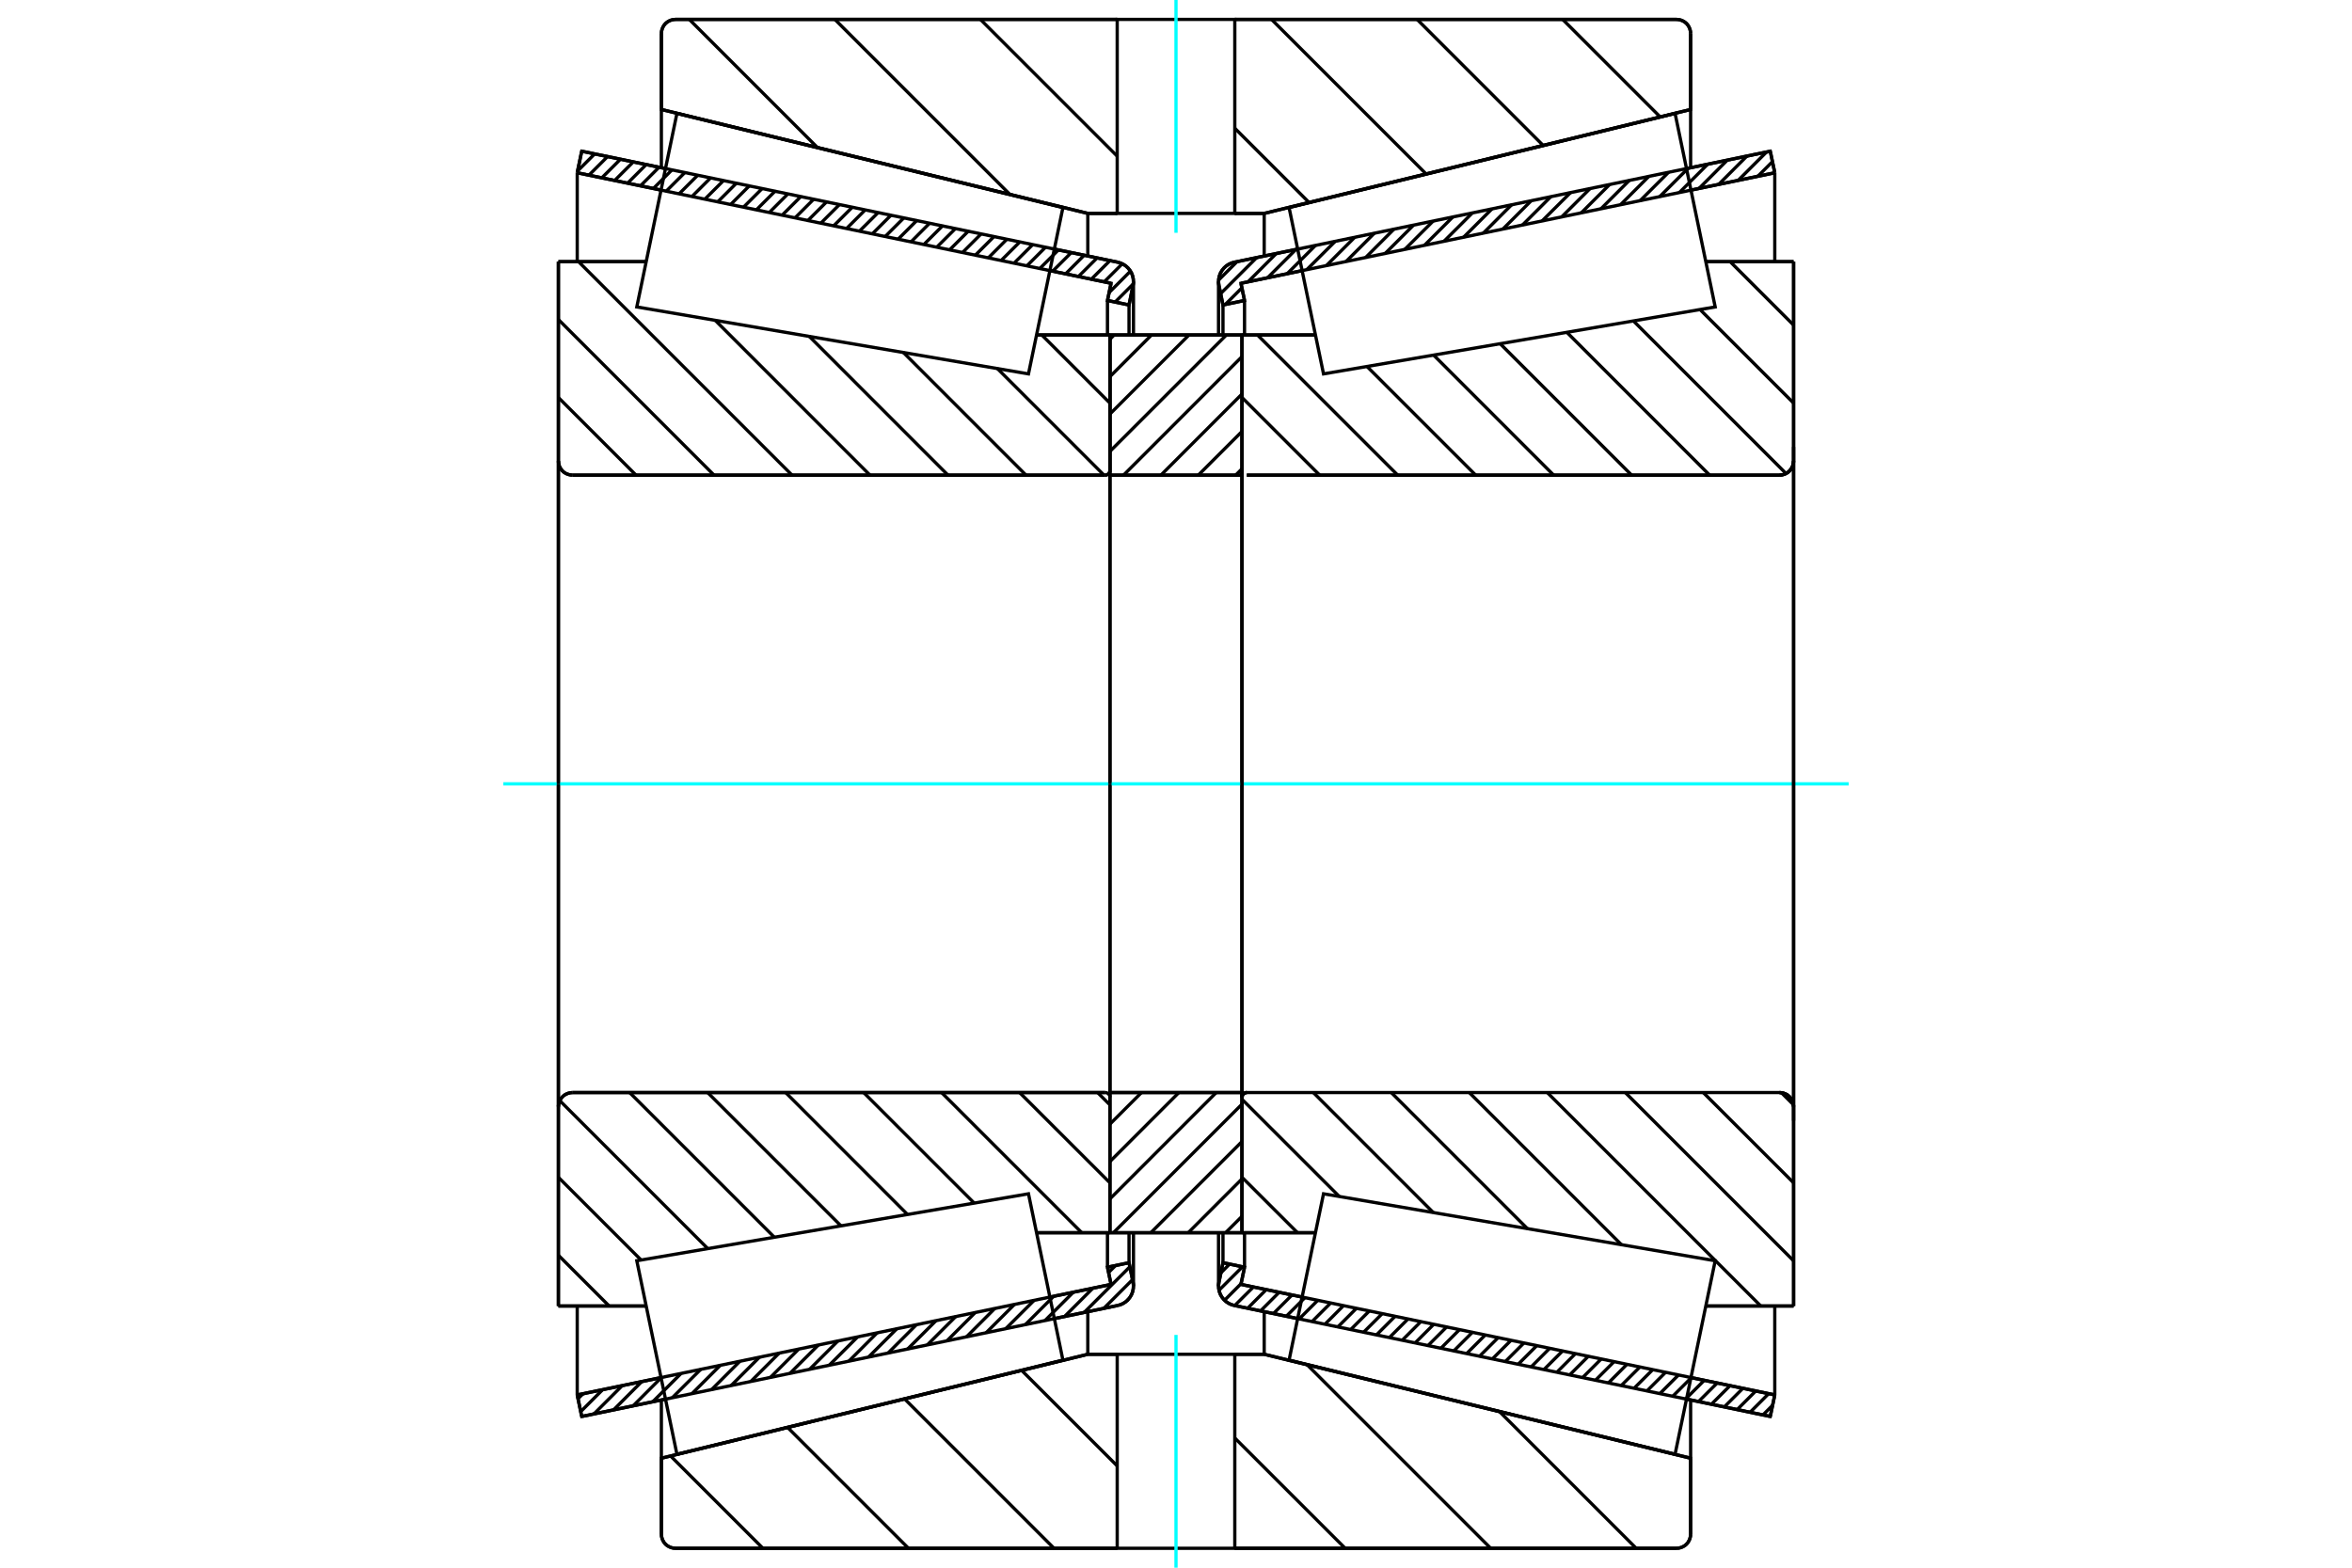 <?xml version="1.0" standalone="no"?>
<!DOCTYPE svg PUBLIC "-//W3C//DTD SVG 1.1//EN"
	"http://www.w3.org/Graphics/SVG/1.1/DTD/svg11.dtd">
<svg xmlns="http://www.w3.org/2000/svg" height="100%" width="100%" viewBox="0 0 36000 24000">
	<rect x="-1800" y="-1200" width="39600" height="26400" style="fill:#FFF"/>
	<g style="fill:none; fill-rule:evenodd" transform="matrix(1 0 0 1 0 0)">
		<g style="fill:none; stroke:#000; stroke-width:50; shape-rendering:geometricPrecision">
			<line x1="19862" y1="20187" x2="18893" y2="19986"/>
			<line x1="27096" y1="21685" x2="25814" y2="21419"/>
			<line x1="27165" y1="21355" x2="27096" y2="21685"/>
			<line x1="25882" y1="21090" x2="27165" y2="21355"/>
			<line x1="18994" y1="19663" x2="19931" y2="19857"/>
			<line x1="19049" y1="19400" x2="18994" y2="19663"/>
			<line x1="18719" y1="19331" x2="19049" y2="19400"/>
			<line x1="18658" y1="19628" x2="18719" y2="19331"/>
			<polyline points="18658,19628 18653,19658 18651,19689 18655,19735 18665,19780 18682,19823 18706,19862 18735,19898 18769,19929 18807,19954 18849,19973 18893,19986"/>
			<line x1="25814" y1="2581" x2="27096" y2="2315"/>
			<line x1="18893" y1="4014" x2="19862" y2="3813"/>
			<polyline points="18893,4014 18849,4027 18807,4046 18769,4071 18735,4102 18706,4138 18682,4177 18665,4220 18655,4265 18651,4311 18653,4342 18658,4372"/>
			<line x1="18719" y1="4669" x2="18658" y2="4372"/>
			<line x1="19049" y1="4600" x2="18719" y2="4669"/>
			<line x1="18994" y1="4337" x2="19049" y2="4600"/>
			<line x1="19931" y1="4143" x2="18994" y2="4337"/>
			<line x1="27165" y1="2645" x2="25882" y2="2910"/>
			<line x1="27096" y1="2315" x2="27165" y2="2645"/>
			<line x1="18719" y1="18872" x2="18719" y2="19331"/>
			<line x1="18719" y1="4669" x2="18719" y2="5128"/>
			<line x1="19049" y1="18872" x2="19049" y2="19400"/>
			<line x1="19049" y1="4600" x2="19049" y2="5128"/>
			<line x1="27165" y1="19994" x2="27165" y2="21355"/>
			<line x1="27165" y1="2645" x2="27165" y2="4006"/>
			<line x1="18651" y1="18872" x2="18651" y2="19689"/>
			<line x1="18651" y1="4311" x2="18651" y2="5128"/>
			<line x1="10186" y1="21419" x2="8904" y2="21685"/>
			<line x1="17107" y1="19986" x2="16138" y2="20187"/>
			<polyline points="17107,19986 17151,19973 17193,19954 17231,19929 17265,19898 17294,19862 17318,19823 17335,19780 17345,19735 17349,19689 17347,19658 17342,19628"/>
			<line x1="17281" y1="19331" x2="17342" y2="19628"/>
			<line x1="16951" y1="19400" x2="17281" y2="19331"/>
			<line x1="17006" y1="19663" x2="16951" y2="19400"/>
			<line x1="16069" y1="19857" x2="17006" y2="19663"/>
			<line x1="8835" y1="21355" x2="10118" y2="21090"/>
			<line x1="8904" y1="21685" x2="8835" y2="21355"/>
			<line x1="16138" y1="3813" x2="17107" y2="4014"/>
			<line x1="8904" y1="2315" x2="10186" y2="2581"/>
			<line x1="8835" y1="2645" x2="8904" y2="2315"/>
			<line x1="10118" y1="2910" x2="8835" y2="2645"/>
			<line x1="17006" y1="4337" x2="16069" y2="4143"/>
			<line x1="16951" y1="4600" x2="17006" y2="4337"/>
			<line x1="17281" y1="4669" x2="16951" y2="4600"/>
			<line x1="17342" y1="4372" x2="17281" y2="4669"/>
			<polyline points="17342,4372 17347,4342 17349,4311 17345,4265 17335,4220 17318,4177 17294,4138 17265,4102 17231,4071 17193,4046 17151,4027 17107,4014"/>
			<line x1="16951" y1="5128" x2="16951" y2="4600"/>
			<line x1="16951" y1="19400" x2="16951" y2="18872"/>
			<line x1="8835" y1="4006" x2="8835" y2="2645"/>
			<line x1="8835" y1="21355" x2="8835" y2="19994"/>
			<line x1="17281" y1="5128" x2="17281" y2="4669"/>
			<line x1="17281" y1="19331" x2="17281" y2="18872"/>
			<line x1="17349" y1="5128" x2="17349" y2="4311"/>
			<line x1="17349" y1="19689" x2="17349" y2="18872"/>
			<line x1="19011" y1="5128" x2="20135" y2="5128"/>
			<line x1="27237" y1="7274" x2="19084" y2="7274"/>
			<polyline points="27237,7274 27270,7271 27303,7263 27335,7250 27364,7233 27389,7211 27411,7185 27429,7156 27442,7125 27450,7092 27453,7058"/>
			<line x1="27453" y1="4006" x2="27453" y2="7058"/>
			<line x1="27453" y1="4006" x2="26109" y2="4006"/>
			<line x1="27453" y1="19994" x2="26109" y2="19994"/>
			<line x1="27453" y1="16942" x2="27453" y2="19994"/>
			<polyline points="27453,16942 27450,16908 27442,16875 27429,16844 27411,16815 27389,16789 27364,16767 27335,16750 27303,16737 27270,16729 27237,16726"/>
			<polyline points="19084,16726 19072,16727 19061,16730 19051,16734 19041,16740 19033,16747 19025,16756 19019,16766 19015,16776 19012,16787 19011,16798"/>
			<line x1="20135" y1="18872" x2="19011" y2="18872"/>
			<line x1="26109" y1="4724" x2="26109" y2="4724"/>
			<line x1="26109" y1="19276" x2="26109" y2="19276"/>
			<polyline points="19084,16726 19072,16727 19061,16730 19051,16734 19041,16740 19033,16747 19025,16756 19019,16766 19015,16776 19012,16787 19011,16798"/>
			<polyline points="27237,7274 27270,7271 27303,7263 27335,7250 27364,7233 27389,7211 27411,7185 27429,7156 27442,7125 27450,7092 27453,7058"/>
			<polyline points="27453,16942 27450,16908 27442,16875 27429,16844 27411,16815 27389,16789 27364,16767 27335,16750 27303,16737 27270,16729 27237,16726"/>
			<line x1="16989" y1="18872" x2="15865" y2="18872"/>
			<line x1="8763" y1="16726" x2="16916" y2="16726"/>
			<polyline points="8763,16726 8730,16729 8697,16737 8665,16750 8636,16767 8611,16789 8589,16815 8571,16844 8558,16875 8550,16908 8547,16942"/>
			<line x1="8547" y1="19994" x2="8547" y2="16942"/>
			<line x1="8547" y1="19994" x2="9891" y2="19994"/>
			<line x1="8547" y1="4006" x2="9891" y2="4006"/>
			<line x1="8547" y1="7058" x2="8547" y2="4006"/>
			<polyline points="8547,7058 8550,7092 8558,7125 8571,7156 8589,7185 8611,7211 8636,7233 8665,7250 8697,7263 8730,7271 8763,7274"/>
			<line x1="16916" y1="7274" x2="8763" y2="7274"/>
			<polyline points="16916,7274 16928,7273 16939,7270 16949,7266 16959,7260 16967,7253 16975,7244 16981,7234 16985,7224 16988,7213 16989,7202"/>
			<line x1="15865" y1="5128" x2="16989" y2="5128"/>
			<line x1="9891" y1="19276" x2="9891" y2="19276"/>
			<line x1="9891" y1="4724" x2="9891" y2="4724"/>
			<line x1="8547" y1="16942" x2="8547" y2="7058"/>
			<line x1="25661" y1="23703" x2="18900" y2="23703"/>
			<line x1="17100" y1="23703" x2="10339" y2="23703"/>
			<polyline points="25661,23703 25695,23700 25728,23692 25759,23679 25788,23662 25814,23640 25836,23614 25853,23585 25866,23554 25874,23521 25877,23487"/>
			<line x1="25877" y1="22324" x2="25877" y2="23487"/>
			<line x1="19350" y1="20733" x2="25877" y2="22324"/>
			<line x1="16650" y1="20733" x2="17100" y2="20733"/>
			<line x1="18900" y1="20733" x2="19350" y2="20733"/>
			<line x1="10123" y1="22324" x2="16650" y2="20733"/>
			<line x1="10123" y1="23487" x2="10123" y2="22324"/>
			<polyline points="10123,23487 10126,23521 10134,23554 10147,23585 10164,23614 10186,23640 10212,23662 10241,23679 10272,23692 10305,23700 10339,23703"/>
			<line x1="18900" y1="297" x2="25661" y2="297"/>
			<line x1="10339" y1="297" x2="17100" y2="297"/>
			<polyline points="10339,297 10305,300 10272,308 10241,321 10212,338 10186,360 10164,386 10147,415 10134,446 10126,479 10123,513"/>
			<line x1="10123" y1="1676" x2="10123" y2="513"/>
			<line x1="16650" y1="3267" x2="10123" y2="1676"/>
			<line x1="17100" y1="3267" x2="16650" y2="3267"/>
			<line x1="19350" y1="3267" x2="18900" y2="3267"/>
			<line x1="25877" y1="1676" x2="19350" y2="3267"/>
			<line x1="25877" y1="513" x2="25877" y2="1676"/>
			<polyline points="25877,513 25874,479 25866,446 25853,415 25836,386 25814,360 25788,338 25759,321 25728,308 25695,300 25661,297"/>
			<line x1="16650" y1="20081" x2="16650" y2="20733"/>
			<line x1="16650" y1="3267" x2="16650" y2="3919"/>
			<line x1="19350" y1="20081" x2="19350" y2="20733"/>
			<line x1="19350" y1="3267" x2="19350" y2="3919"/>
			<line x1="10123" y1="21432" x2="10123" y2="22324"/>
			<line x1="10123" y1="1676" x2="10123" y2="2568"/>
			<line x1="25877" y1="21432" x2="25877" y2="22324"/>
			<line x1="25877" y1="1676" x2="25877" y2="2568"/>
			<line x1="16989" y1="16726" x2="19011" y2="16726"/>
			<line x1="16989" y1="18872" x2="16989" y2="16726"/>
			<line x1="19011" y1="18872" x2="16989" y2="18872"/>
			<line x1="19011" y1="16726" x2="19011" y2="18872"/>
			<line x1="19011" y1="7274" x2="16989" y2="7274"/>
			<line x1="19011" y1="5128" x2="19011" y2="7274"/>
			<line x1="16989" y1="5128" x2="19011" y2="5128"/>
			<line x1="16989" y1="7274" x2="16989" y2="5128"/>
			<line x1="19011" y1="7274" x2="19011" y2="16726"/>
			<line x1="16989" y1="7274" x2="16989" y2="16726"/>
		</g>
		<g style="fill:none; stroke:#0FF; stroke-width:50; shape-rendering:geometricPrecision">
			<line x1="7703" y1="12000" x2="28297" y2="12000"/>
		</g>
		<g style="fill:none; stroke:#000; stroke-width:50; shape-rendering:geometricPrecision">
			<line x1="23918" y1="297" x2="25411" y2="1790"/>
			<line x1="21690" y1="297" x2="23620" y2="2227"/>
			<line x1="19462" y1="297" x2="21828" y2="2663"/>
			<line x1="18900" y1="1963" x2="20037" y2="3100"/>
			<line x1="15006" y1="297" x2="17100" y2="2391"/>
			<line x1="12778" y1="297" x2="15458" y2="2977"/>
			<line x1="10550" y1="297" x2="12512" y2="2259"/>
			<line x1="22952" y1="21611" x2="25044" y2="23703"/>
			<line x1="20006" y1="20892" x2="22817" y2="23703"/>
			<line x1="18900" y1="22015" x2="20589" y2="23703"/>
			<line x1="15637" y1="20979" x2="17100" y2="22442"/>
			<line x1="13846" y1="21416" x2="16133" y2="23703"/>
			<line x1="12055" y1="21853" x2="13905" y2="23703"/>
			<line x1="10263" y1="22289" x2="11677" y2="23703"/>
			<line x1="18900" y1="297" x2="25661" y2="297"/>
			<polyline points="25877,513 25874,479 25866,446 25853,415 25836,386 25814,360 25788,338 25759,321 25728,308 25695,300 25661,297"/>
			<polyline points="25877,513 25877,1676 19350,3267 18900,3267"/>
			<polyline points="17100,297 10339,297 10305,300 10272,308 10241,321 10212,338 10186,360 10164,386 10147,415 10134,446 10126,479 10123,513 10123,1676 16650,3267 17100,3267"/>
			<polyline points="17100,20733 16650,20733 10123,22324 10123,23487 10126,23521 10134,23554 10147,23585 10164,23614 10186,23640 10212,23662 10241,23679 10272,23692 10305,23700 10339,23703 17100,23703"/>
			<polyline points="18900,20733 19350,20733 25877,22324 25877,23487"/>
			<polyline points="25661,23703 25695,23700 25728,23692 25759,23679 25788,23662 25814,23640 25836,23614 25853,23585 25866,23554 25874,23521 25877,23487"/>
			<line x1="25661" y1="23703" x2="18900" y2="23703"/>
			<line x1="15946" y1="5128" x2="16989" y2="6171"/>
			<line x1="15266" y1="5642" x2="16898" y2="7274"/>
			<line x1="13827" y1="5396" x2="15704" y2="7274"/>
			<line x1="12387" y1="5150" x2="14510" y2="7274"/>
			<line x1="10947" y1="4904" x2="13316" y2="7274"/>
			<line x1="8855" y1="4006" x2="12123" y2="7274"/>
			<line x1="8547" y1="4892" x2="10929" y2="7274"/>
			<line x1="8547" y1="6086" x2="9735" y2="7274"/>
			<line x1="16800" y1="16726" x2="16989" y2="16915"/>
			<line x1="15606" y1="16726" x2="16989" y2="18108"/>
			<line x1="14412" y1="16726" x2="16558" y2="18872"/>
			<line x1="13219" y1="16726" x2="14911" y2="18418"/>
			<line x1="12025" y1="16726" x2="13891" y2="18593"/>
			<line x1="10831" y1="16726" x2="12872" y2="18767"/>
			<line x1="9637" y1="16726" x2="11852" y2="18941"/>
			<line x1="8568" y1="16850" x2="10833" y2="19115"/>
			<line x1="8547" y1="18024" x2="9813" y2="19290"/>
			<line x1="8547" y1="19217" x2="9324" y2="19994"/>
			<line x1="16989" y1="12000" x2="16989" y2="7274"/>
			<line x1="16989" y1="5128" x2="16989" y2="7202"/>
			<polyline points="16916,7274 16928,7273 16939,7270 16949,7266 16959,7260 16967,7253 16975,7244 16981,7234 16985,7224 16988,7213 16989,7202"/>
			<line x1="16916" y1="7274" x2="8763" y2="7274"/>
			<polyline points="8547,7058 8550,7092 8558,7125 8571,7156 8589,7185 8611,7211 8636,7233 8665,7250 8697,7263 8730,7271 8763,7274"/>
			<line x1="8547" y1="7058" x2="8547" y2="4006"/>
			<line x1="8547" y1="7058" x2="8547" y2="12000"/>
			<line x1="8547" y1="4006" x2="9891" y2="4006"/>
			<line x1="15865" y1="5128" x2="16989" y2="5128"/>
			<line x1="16989" y1="18872" x2="15865" y2="18872"/>
			<line x1="9891" y1="19994" x2="8547" y2="19994"/>
			<line x1="8547" y1="12000" x2="8547" y2="16942"/>
			<line x1="8547" y1="19994" x2="8547" y2="16942"/>
			<polyline points="8763,16726 8730,16729 8697,16737 8665,16750 8636,16767 8611,16789 8589,16815 8571,16844 8558,16875 8550,16908 8547,16942"/>
			<line x1="8763" y1="16726" x2="16916" y2="16726"/>
			<polyline points="16989,16798 16988,16787 16985,16776 16981,16766 16975,16756 16967,16747 16959,16740 16949,16734 16939,16730 16928,16727 16916,16726"/>
			<line x1="16989" y1="16726" x2="16989" y2="12000"/>
			<line x1="26482" y1="4006" x2="27453" y2="4977"/>
			<line x1="26021" y1="4739" x2="27453" y2="6171"/>
			<line x1="25001" y1="4913" x2="27337" y2="7249"/>
			<line x1="23982" y1="5087" x2="26168" y2="7274"/>
			<line x1="22962" y1="5262" x2="24974" y2="7274"/>
			<line x1="21943" y1="5436" x2="23781" y2="7274"/>
			<line x1="20923" y1="5610" x2="22587" y2="7274"/>
			<line x1="19247" y1="5128" x2="21393" y2="7274"/>
			<line x1="19011" y1="6086" x2="20199" y2="7274"/>
			<line x1="27266" y1="16728" x2="27451" y2="16913"/>
			<line x1="26070" y1="16726" x2="27453" y2="18108"/>
			<line x1="24877" y1="16726" x2="27453" y2="19302"/>
			<line x1="23683" y1="16726" x2="26951" y2="19994"/>
			<line x1="22489" y1="16726" x2="24819" y2="19056"/>
			<line x1="21295" y1="16726" x2="23379" y2="18810"/>
			<line x1="20102" y1="16726" x2="21939" y2="18564"/>
			<line x1="19011" y1="16830" x2="20499" y2="18317"/>
			<line x1="19011" y1="18024" x2="19860" y2="18872"/>
			<polyline points="19011,12000 19011,5128 19011,7202"/>
			<polyline points="19084,7274 27237,7274 27270,7271 27303,7263 27335,7250 27364,7233 27389,7211 27411,7185 27429,7156 27442,7125 27450,7092 27453,7058 27453,4006"/>
			<line x1="27453" y1="7058" x2="27453" y2="12000"/>
			<line x1="27453" y1="4006" x2="26109" y2="4006"/>
			<line x1="20135" y1="5128" x2="19011" y2="5128"/>
			<line x1="19011" y1="18872" x2="20135" y2="18872"/>
			<line x1="26109" y1="19994" x2="27453" y2="19994"/>
			<line x1="27453" y1="12000" x2="27453" y2="16942"/>
			<polyline points="27453,19994 27453,16942 27450,16908 27442,16875 27429,16844 27411,16815 27389,16789 27364,16767 27335,16750 27303,16737 27270,16729 27237,16726 19084,16726 19072,16727 19061,16730 19051,16734 19041,16740 19033,16747 19025,16756 19019,16766 19015,16776 19012,16787 19011,16798 19011,18872 19011,12000"/>
			<line x1="19011" y1="18620" x2="18759" y2="18872"/>
			<line x1="19011" y1="18047" x2="18187" y2="18872"/>
			<line x1="19011" y1="17475" x2="17614" y2="18872"/>
			<line x1="19011" y1="16903" x2="17042" y2="18872"/>
			<line x1="18616" y1="16726" x2="16989" y2="18354"/>
			<line x1="18044" y1="16726" x2="16989" y2="17782"/>
			<line x1="17472" y1="16726" x2="16989" y2="17209"/>
			<line x1="19011" y1="7176" x2="18913" y2="7274"/>
			<line x1="19011" y1="6604" x2="18341" y2="7274"/>
			<line x1="19011" y1="6031" x2="17769" y2="7274"/>
			<line x1="19011" y1="5459" x2="17197" y2="7274"/>
			<line x1="18771" y1="5128" x2="16989" y2="6910"/>
			<line x1="18199" y1="5128" x2="16989" y2="6338"/>
			<line x1="17626" y1="5128" x2="16989" y2="5766"/>
			<line x1="17054" y1="5128" x2="16989" y2="5193"/>
			<polyline points="16989,7274 16989,5128 19011,5128 19011,7274 16989,7274"/>
			<polyline points="16989,16726 19011,16726 19011,18872 16989,18872 16989,16726"/>
			<polyline points="18000,23703 18900,23703 18900,20733 17100,20733 17100,23703 18000,23703"/>
		</g>
		<g style="fill:none; stroke:#0FF; stroke-width:50; shape-rendering:geometricPrecision">
			<line x1="18000" y1="24000" x2="18000" y2="20436"/>
		</g>
		<g style="fill:none; stroke:#000; stroke-width:50; shape-rendering:geometricPrecision">
			<polyline points="18000,3267 18900,3267 18900,297 17100,297 17100,3267 18000,3267"/>
		</g>
		<g style="fill:none; stroke:#0FF; stroke-width:50; shape-rendering:geometricPrecision">
			<line x1="18000" y1="3564" x2="18000" y2="0"/>
		</g>
		<g style="fill:none; stroke:#000; stroke-width:50; shape-rendering:geometricPrecision">
			<line x1="27453" y1="17158" x2="27453" y2="6842"/>
			<line x1="19011" y1="16798" x2="19011" y2="7202"/>
			<polyline points="16006,19549 16269,20822 10361,22263 10054,20782 9747,19301 15742,18276 16006,19549"/>
			<polyline points="16006,4451 15742,5724 9747,4699 10054,3218 10361,1737 16269,3178 16006,4451"/>
			<polyline points="19994,19549 20258,18276 26253,19301 25946,20782 25639,22263 19731,20822 19994,19549"/>
			<polyline points="19994,4451 19731,3178 25639,1737 25946,3218 26253,4699 20258,5724 19994,4451"/>
			<line x1="17266" y1="19897" x2="17253" y2="19910"/>
			<line x1="17335" y1="19590" x2="16895" y2="20030"/>
			<line x1="17294" y1="19393" x2="16595" y2="20092"/>
			<line x1="17075" y1="19374" x2="16968" y2="19481"/>
			<line x1="16728" y1="19721" x2="16295" y2="20154"/>
			<line x1="16428" y1="19783" x2="15995" y2="20216"/>
			<line x1="16128" y1="19845" x2="15694" y2="20279"/>
			<line x1="15828" y1="19907" x2="15394" y2="20341"/>
			<line x1="15528" y1="19969" x2="15094" y2="20403"/>
			<line x1="15227" y1="20031" x2="14794" y2="20465"/>
			<line x1="14927" y1="20094" x2="14494" y2="20527"/>
			<line x1="14627" y1="20156" x2="14194" y2="20589"/>
			<line x1="14327" y1="20218" x2="13893" y2="20652"/>
			<line x1="14027" y1="20280" x2="13593" y2="20714"/>
			<line x1="13727" y1="20342" x2="13293" y2="20776"/>
			<line x1="13426" y1="20404" x2="12993" y2="20838"/>
			<line x1="13126" y1="20467" x2="12693" y2="20900"/>
			<line x1="12826" y1="20529" x2="12393" y2="20962"/>
			<line x1="12526" y1="20591" x2="12092" y2="21024"/>
			<line x1="12226" y1="20653" x2="11792" y2="21087"/>
			<line x1="11926" y1="20715" x2="11492" y2="21149"/>
			<line x1="11625" y1="20777" x2="11192" y2="21211"/>
			<line x1="11325" y1="20840" x2="10892" y2="21273"/>
			<line x1="11025" y1="20902" x2="10592" y2="21335"/>
			<line x1="10725" y1="20964" x2="10291" y2="21397"/>
			<line x1="10425" y1="21026" x2="9991" y2="21460"/>
			<line x1="10124" y1="21088" x2="9691" y2="21522"/>
			<line x1="9824" y1="21150" x2="9391" y2="21584"/>
			<line x1="9524" y1="21213" x2="9091" y2="21646"/>
			<line x1="9224" y1="21275" x2="8888" y2="21611"/>
			<line x1="8924" y1="21337" x2="8847" y2="21413"/>
			<line x1="17286" y1="4644" x2="17265" y2="4665"/>
			<line x1="17346" y1="4346" x2="17068" y2="4625"/>
			<line x1="17303" y1="4151" x2="16977" y2="4478"/>
			<line x1="17178" y1="4038" x2="16901" y2="4315"/>
			<line x1="16989" y1="3990" x2="16704" y2="4274"/>
			<line x1="16792" y1="3949" x2="16507" y2="4233"/>
			<line x1="16594" y1="3908" x2="16310" y2="4193"/>
			<line x1="16397" y1="3867" x2="16112" y2="4152"/>
			<line x1="16200" y1="3826" x2="15915" y2="4111"/>
			<line x1="16003" y1="3785" x2="15718" y2="4070"/>
			<line x1="15806" y1="3745" x2="15521" y2="4029"/>
			<line x1="15609" y1="3704" x2="15324" y2="3988"/>
			<line x1="15411" y1="3663" x2="15127" y2="3948"/>
			<line x1="15214" y1="3622" x2="14929" y2="3907"/>
			<line x1="15017" y1="3581" x2="14732" y2="3866"/>
			<line x1="14820" y1="3540" x2="14535" y2="3825"/>
			<line x1="14623" y1="3500" x2="14338" y2="3784"/>
			<line x1="14425" y1="3459" x2="14141" y2="3743"/>
			<line x1="14228" y1="3418" x2="13944" y2="3703"/>
			<line x1="14031" y1="3377" x2="13746" y2="3662"/>
			<line x1="13834" y1="3336" x2="13549" y2="3621"/>
			<line x1="13637" y1="3295" x2="13352" y2="3580"/>
			<line x1="13440" y1="3255" x2="13155" y2="3539"/>
			<line x1="13242" y1="3214" x2="12958" y2="3498"/>
			<line x1="13045" y1="3173" x2="12760" y2="3458"/>
			<line x1="12848" y1="3132" x2="12563" y2="3417"/>
			<line x1="12651" y1="3091" x2="12366" y2="3376"/>
			<line x1="12454" y1="3050" x2="12169" y2="3335"/>
			<line x1="12257" y1="3010" x2="11972" y2="3294"/>
			<line x1="12059" y1="2969" x2="11775" y2="3253"/>
			<line x1="11862" y1="2928" x2="11577" y2="3213"/>
			<line x1="11665" y1="2887" x2="11380" y2="3172"/>
			<line x1="11468" y1="2846" x2="11183" y2="3131"/>
			<line x1="11271" y1="2805" x2="10986" y2="3090"/>
			<line x1="11073" y1="2765" x2="10789" y2="3049"/>
			<line x1="10876" y1="2724" x2="10592" y2="3008"/>
			<line x1="10679" y1="2683" x2="10394" y2="2968"/>
			<line x1="10482" y1="2642" x2="10197" y2="2927"/>
			<line x1="10285" y1="2601" x2="10000" y2="2886"/>
			<line x1="10088" y1="2560" x2="9803" y2="2845"/>
			<line x1="9890" y1="2520" x2="9606" y2="2804"/>
			<line x1="9693" y1="2479" x2="9408" y2="2763"/>
			<line x1="9496" y1="2438" x2="9211" y2="2723"/>
			<line x1="9299" y1="2397" x2="9014" y2="2682"/>
			<line x1="9102" y1="2356" x2="8841" y2="2617"/>
			<line x1="8904" y1="2315" x2="8903" y2="2317"/>
			<polyline points="8835,2645 8904,2315 17107,4014"/>
			<polyline points="17342,4372 17348,4325 17347,4277 17338,4231 17322,4186 17299,4144 17270,4107 17235,4074 17196,4048 17153,4027 17107,4014"/>
			<polyline points="17342,4372 17281,4669 16951,4600 17006,4337 8835,2645"/>
			<polyline points="8835,21355 17006,19663 16951,19400 17281,19331 17342,19628"/>
			<polyline points="17107,19986 17153,19973 17196,19952 17235,19926 17270,19893 17299,19856 17322,19814 17338,19769 17347,19723 17348,19675 17342,19628"/>
			<polyline points="17107,19986 8904,21685 8835,21355"/>
			<line x1="27132" y1="21513" x2="26984" y2="21662"/>
			<line x1="27071" y1="21336" x2="26787" y2="21621"/>
			<line x1="26874" y1="21295" x2="26589" y2="21580"/>
			<line x1="26677" y1="21254" x2="26392" y2="21539"/>
			<line x1="26480" y1="21213" x2="26195" y2="21498"/>
			<line x1="26283" y1="21173" x2="25998" y2="21457"/>
			<line x1="26085" y1="21132" x2="25801" y2="21417"/>
			<line x1="25888" y1="21091" x2="25603" y2="21376"/>
			<line x1="25691" y1="21050" x2="25406" y2="21335"/>
			<line x1="25494" y1="21009" x2="25209" y2="21294"/>
			<line x1="25297" y1="20968" x2="25012" y2="21253"/>
			<line x1="25100" y1="20928" x2="24815" y2="21212"/>
			<line x1="24902" y1="20887" x2="24618" y2="21172"/>
			<line x1="24705" y1="20846" x2="24420" y2="21131"/>
			<line x1="24508" y1="20805" x2="24223" y2="21090"/>
			<line x1="24311" y1="20764" x2="24026" y2="21049"/>
			<line x1="24114" y1="20723" x2="23829" y2="21008"/>
			<line x1="23916" y1="20683" x2="23632" y2="20967"/>
			<line x1="23719" y1="20642" x2="23435" y2="20927"/>
			<line x1="23522" y1="20601" x2="23237" y2="20886"/>
			<line x1="23325" y1="20560" x2="23040" y2="20845"/>
			<line x1="23128" y1="20519" x2="22843" y2="20804"/>
			<line x1="22931" y1="20478" x2="22646" y2="20763"/>
			<line x1="22733" y1="20438" x2="22449" y2="20722"/>
			<line x1="22536" y1="20397" x2="22251" y2="20682"/>
			<line x1="22339" y1="20356" x2="22054" y2="20641"/>
			<line x1="22142" y1="20315" x2="21857" y2="20600"/>
			<line x1="21945" y1="20274" x2="21660" y2="20559"/>
			<line x1="21748" y1="20233" x2="21463" y2="20518"/>
			<line x1="21550" y1="20193" x2="21266" y2="20477"/>
			<line x1="21353" y1="20152" x2="21068" y2="20437"/>
			<line x1="21156" y1="20111" x2="20871" y2="20396"/>
			<line x1="20959" y1="20070" x2="20674" y2="20355"/>
			<line x1="20762" y1="20029" x2="20477" y2="20314"/>
			<line x1="20564" y1="19988" x2="20280" y2="20273"/>
			<line x1="20367" y1="19948" x2="20083" y2="20232"/>
			<line x1="20170" y1="19907" x2="19885" y2="20192"/>
			<line x1="19973" y1="19866" x2="19688" y2="20151"/>
			<line x1="19776" y1="19825" x2="19491" y2="20110"/>
			<line x1="19579" y1="19784" x2="19294" y2="20069"/>
			<line x1="19381" y1="19743" x2="19097" y2="20028"/>
			<line x1="19184" y1="19703" x2="18899" y2="19987"/>
			<line x1="18996" y1="19652" x2="18743" y2="19906"/>
			<line x1="19018" y1="19393" x2="18658" y2="19753"/>
			<line x1="18820" y1="19352" x2="18687" y2="19486"/>
			<line x1="27129" y1="2475" x2="26906" y2="2698"/>
			<line x1="27039" y1="2327" x2="26606" y2="2760"/>
			<line x1="26739" y1="2389" x2="26306" y2="2823"/>
			<line x1="26439" y1="2451" x2="26006" y2="2885"/>
			<line x1="26139" y1="2513" x2="25705" y2="2947"/>
			<line x1="25839" y1="2576" x2="25405" y2="3009"/>
			<line x1="25539" y1="2638" x2="25105" y2="3071"/>
			<line x1="25238" y1="2700" x2="24805" y2="3133"/>
			<line x1="24938" y1="2762" x2="24505" y2="3196"/>
			<line x1="24638" y1="2824" x2="24204" y2="3258"/>
			<line x1="24338" y1="2886" x2="23904" y2="3320"/>
			<line x1="24038" y1="2949" x2="23604" y2="3382"/>
			<line x1="23737" y1="3011" x2="23304" y2="3444"/>
			<line x1="23437" y1="3073" x2="23004" y2="3506"/>
			<line x1="23137" y1="3135" x2="22704" y2="3569"/>
			<line x1="22837" y1="3197" x2="22403" y2="3631"/>
			<line x1="22537" y1="3259" x2="22103" y2="3693"/>
			<line x1="22237" y1="3322" x2="21803" y2="3755"/>
			<line x1="21936" y1="3384" x2="21503" y2="3817"/>
			<line x1="21636" y1="3446" x2="21203" y2="3879"/>
			<line x1="21336" y1="3508" x2="20903" y2="3942"/>
			<line x1="21036" y1="3570" x2="20602" y2="4004"/>
			<line x1="20736" y1="3632" x2="20302" y2="4066"/>
			<line x1="20436" y1="3695" x2="20002" y2="4128"/>
			<line x1="20135" y1="3757" x2="19702" y2="4190"/>
			<line x1="19835" y1="3819" x2="19402" y2="4252"/>
			<line x1="19535" y1="3881" x2="19102" y2="4315"/>
			<line x1="19009" y1="4407" x2="18755" y2="4661"/>
			<line x1="19235" y1="3943" x2="18683" y2="4495"/>
			<line x1="18935" y1="4005" x2="18652" y2="4288"/>
			<polyline points="27165,2645 27096,2315 18893,4014 18847,4027 18804,4048 18765,4074 18730,4107 18701,4144 18678,4186 18662,4231 18653,4277 18652,4325 18658,4372 18719,4669 19049,4600 18994,4337 27165,2645"/>
			<polyline points="27165,21355 18994,19663 19049,19400 18719,19331 18658,19628 18652,19675 18653,19723 18662,19769 18678,19814 18701,19856 18730,19893 18765,19926 18804,19952 18847,19973 18893,19986 27096,21685 27165,21355"/>
		</g>
	</g>
</svg>
